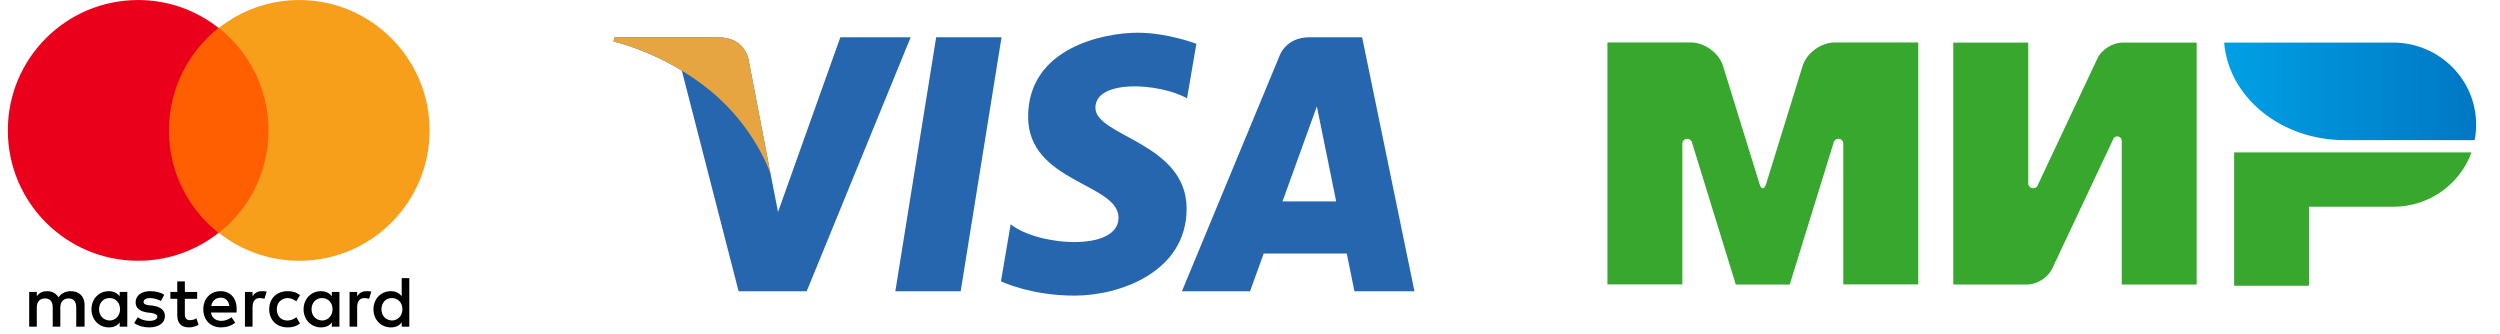 <svg width="217" height="29" viewBox="0 0 217 29" fill="none" xmlns="http://www.w3.org/2000/svg">
<g clip-path="url(#clip0_1258_2481)">
<path d="M7.341 28.355V26.469C7.341 25.746 6.902 25.274 6.147 25.274C5.77 25.274 5.362 25.4 5.079 25.808C4.859 25.463 4.545 25.274 4.074 25.274C3.759 25.274 3.445 25.369 3.194 25.714V25.337H2.534V28.355H3.194V26.689C3.194 26.154 3.477 25.903 3.917 25.903C4.356 25.903 4.576 26.186 4.576 26.689V28.355H5.236V26.689C5.236 26.154 5.55 25.903 5.959 25.903C6.399 25.903 6.619 26.186 6.619 26.689V28.355H7.341ZM17.114 25.337H16.045V24.425H15.386V25.337H14.789V25.934H15.386V27.317C15.386 28.009 15.668 28.418 16.422 28.418C16.705 28.418 17.019 28.323 17.239 28.198L17.051 27.632C16.862 27.757 16.642 27.789 16.485 27.789C16.171 27.789 16.045 27.6 16.045 27.286V25.934H17.114V25.337ZM22.707 25.274C22.33 25.274 22.078 25.463 21.921 25.714V25.337H21.261V28.355H21.921V26.657C21.921 26.154 22.141 25.871 22.55 25.871C22.675 25.871 22.832 25.903 22.958 25.934L23.147 25.306C23.021 25.274 22.832 25.274 22.707 25.274ZM14.254 25.588C13.94 25.369 13.5 25.274 13.029 25.274C12.275 25.274 11.772 25.651 11.772 26.249C11.772 26.752 12.149 27.034 12.809 27.129L13.123 27.16C13.469 27.223 13.657 27.317 13.657 27.474C13.657 27.695 13.406 27.852 12.966 27.852C12.526 27.852 12.181 27.695 11.96 27.537L11.646 28.04C11.992 28.292 12.463 28.418 12.935 28.418C13.814 28.418 14.317 28.009 14.317 27.443C14.317 26.909 13.909 26.626 13.28 26.532L12.966 26.5C12.683 26.469 12.463 26.406 12.463 26.217C12.463 25.997 12.683 25.871 13.029 25.871C13.406 25.871 13.783 26.029 13.972 26.123L14.254 25.588ZM31.788 25.274C31.411 25.274 31.159 25.463 31.002 25.714V25.337H30.342V28.355H31.002V26.657C31.002 26.154 31.222 25.871 31.631 25.871C31.756 25.871 31.913 25.903 32.039 25.934L32.228 25.306C32.102 25.274 31.913 25.274 31.788 25.274ZM23.367 26.846C23.367 27.757 23.995 28.418 24.969 28.418C25.409 28.418 25.723 28.323 26.038 28.072L25.723 27.537C25.472 27.726 25.221 27.82 24.938 27.82C24.404 27.82 24.026 27.443 24.026 26.846C24.026 26.28 24.404 25.903 24.938 25.871C25.221 25.871 25.472 25.966 25.723 26.154L26.038 25.62C25.723 25.369 25.409 25.274 24.969 25.274C23.995 25.274 23.367 25.934 23.367 26.846ZM29.462 26.846V25.337H28.803V25.714C28.583 25.431 28.268 25.274 27.86 25.274C27.012 25.274 26.352 25.934 26.352 26.846C26.352 27.757 27.012 28.418 27.86 28.418C28.3 28.418 28.614 28.26 28.803 27.977V28.355H29.462V26.846ZM27.043 26.846C27.043 26.311 27.389 25.871 27.954 25.871C28.488 25.871 28.866 26.28 28.866 26.846C28.866 27.38 28.488 27.82 27.954 27.82C27.389 27.789 27.043 27.38 27.043 26.846ZM19.156 25.274C18.276 25.274 17.648 25.903 17.648 26.846C17.648 27.789 18.276 28.418 19.188 28.418C19.628 28.418 20.067 28.292 20.413 28.009L20.099 27.537C19.847 27.726 19.533 27.852 19.219 27.852C18.811 27.852 18.402 27.663 18.308 27.129H20.539V26.877C20.57 25.903 20.005 25.274 19.156 25.274ZM19.156 25.84C19.565 25.84 19.847 26.091 19.91 26.563H18.339C18.402 26.154 18.685 25.84 19.156 25.84ZM35.527 26.846V24.143H34.867V25.714C34.647 25.431 34.333 25.274 33.925 25.274C33.076 25.274 32.416 25.934 32.416 26.846C32.416 27.757 33.076 28.418 33.925 28.418C34.364 28.418 34.679 28.26 34.867 27.977V28.355H35.527V26.846ZM33.108 26.846C33.108 26.311 33.453 25.871 34.019 25.871C34.553 25.871 34.93 26.28 34.93 26.846C34.93 27.38 34.553 27.82 34.019 27.82C33.453 27.789 33.108 27.38 33.108 26.846ZM11.049 26.846V25.337H10.389V25.714C10.169 25.431 9.855 25.274 9.447 25.274C8.598 25.274 7.939 25.934 7.939 26.846C7.939 27.757 8.598 28.418 9.447 28.418C9.887 28.418 10.201 28.26 10.389 27.977V28.355H11.049V26.846ZM8.598 26.846C8.598 26.311 8.944 25.871 9.51 25.871C10.044 25.871 10.421 26.28 10.421 26.846C10.421 27.38 10.044 27.82 9.51 27.82C8.944 27.789 8.598 27.38 8.598 26.846Z" fill="black"/>
<path d="M23.932 2.422H14.034V20.213H23.932V2.422Z" fill="#FF5F00"/>
<path d="M14.663 11.318C14.663 7.703 16.36 4.497 18.968 2.422C17.051 0.914 14.631 0.002 11.992 0.002C5.739 0.002 0.68 5.063 0.68 11.318C0.68 17.573 5.739 22.634 11.992 22.634C14.631 22.634 17.051 21.722 18.968 20.213C16.36 18.17 14.663 14.933 14.663 11.318Z" fill="#EB001B"/>
<path d="M37.287 11.318C37.287 17.573 32.228 22.634 25.976 22.634C23.336 22.634 20.917 21.722 19 20.213C21.639 18.139 23.305 14.933 23.305 11.318C23.305 7.703 21.608 4.497 19 2.422C20.917 0.914 23.336 0.002 25.976 0.002C32.228 0.002 37.287 5.094 37.287 11.318Z" fill="#F79E1B"/>
</g>
<g clip-path="url(#clip1_1258_2481)">
<path d="M83.387 25.28H77.714L81.26 3.234H86.934L83.387 25.28ZM72.941 3.234L67.533 18.397L66.893 15.132L66.893 15.133L64.984 5.219C64.984 5.219 64.753 3.234 62.293 3.234H53.351L53.246 3.607C53.246 3.607 55.981 4.183 59.181 6.127L64.11 25.28H70.021L79.047 3.234H72.941ZM117.564 25.28H122.774L118.232 3.233H113.671C111.565 3.233 111.052 4.876 111.052 4.876L102.591 25.28H108.505L109.688 22.005H116.9L117.564 25.28ZM111.322 17.481L114.303 9.231L115.98 17.481H111.322ZM103.035 8.535L103.844 3.801C103.844 3.801 101.346 2.84 98.742 2.84C95.926 2.84 89.241 4.085 89.241 10.138C89.241 15.834 97.088 15.905 97.088 18.896C97.088 21.888 90.049 21.352 87.726 19.465L86.883 24.415C86.883 24.415 89.416 25.66 93.287 25.66C97.158 25.66 102.999 23.632 102.999 18.112C102.999 12.38 95.081 11.847 95.081 9.354C95.082 6.862 100.607 7.182 103.035 8.535Z" fill="#2566AF"/>
<path d="M66.893 15.134L64.984 5.219C64.984 5.219 64.753 3.234 62.293 3.234H53.351L53.246 3.608C53.246 3.608 57.544 4.509 61.666 7.885C65.608 11.112 66.893 15.134 66.893 15.134Z" fill="#E6A540"/>
</g>
<path d="M193.923 13.23V24.803H200.426V17.945H207.797C210.897 17.924 213.53 15.963 214.527 13.23H193.923Z" fill="#37A72E"/>
<path d="M193.056 3.695C193.436 8.421 197.966 12.161 203.494 12.161C203.515 12.161 214.798 12.161 214.798 12.161C214.885 11.732 214.929 11.282 214.929 10.821C214.929 6.899 211.731 3.727 207.775 3.695H193.056Z" fill="url(#paint0_linear_1258_2481)"/>
<path d="M183.431 12.043C183.506 11.914 183.626 11.839 183.777 11.839C183.994 11.839 184.157 12.011 184.168 12.214V24.698H190.671V3.695H184.168C183.344 3.727 182.412 4.317 182.065 5.056L176.895 16.029C176.884 16.072 176.862 16.115 176.841 16.158C176.765 16.265 176.635 16.34 176.483 16.34C176.245 16.34 176.049 16.147 176.049 15.911V3.695H169.546V24.698H176.049C176.862 24.655 177.773 24.066 178.12 23.337L183.431 12.075C183.42 12.064 183.431 12.053 183.431 12.043Z" fill="#37A72E"/>
<path d="M159.153 12.406L155.349 24.697H150.667L146.873 12.395C146.841 12.203 146.667 12.053 146.45 12.053C146.212 12.053 146.028 12.245 146.028 12.47V24.686H139.525V3.684H145.106H146.765C147.957 3.684 149.214 4.605 149.561 5.73L152.726 15.964C152.889 16.478 153.138 16.467 153.3 15.964L156.465 5.73C156.812 4.594 158.069 3.684 159.262 3.684H160.92H166.502V24.686H159.999V12.47C159.999 12.47 159.999 12.47 159.999 12.46C159.999 12.224 159.804 12.042 159.576 12.042C159.359 12.053 159.186 12.203 159.153 12.406Z" fill="#37A72E"/>
<defs>
<linearGradient id="paint0_linear_1258_2481" x1="193.059" y1="7.928" x2="214.927" y2="7.928" gradientUnits="userSpaceOnUse">
<stop stop-color="#00A0E5"/>
<stop offset="1" stop-color="#0077C3"/>
</linearGradient>
<clipPath id="clip0_1258_2481">
<rect width="38" height="28.5" fill="white"/>
</clipPath>
<clipPath id="clip1_1258_2481">
<rect width="72.333" height="28" fill="white" transform="translate(52 0.25)"/>
</clipPath>
</defs>
</svg>
